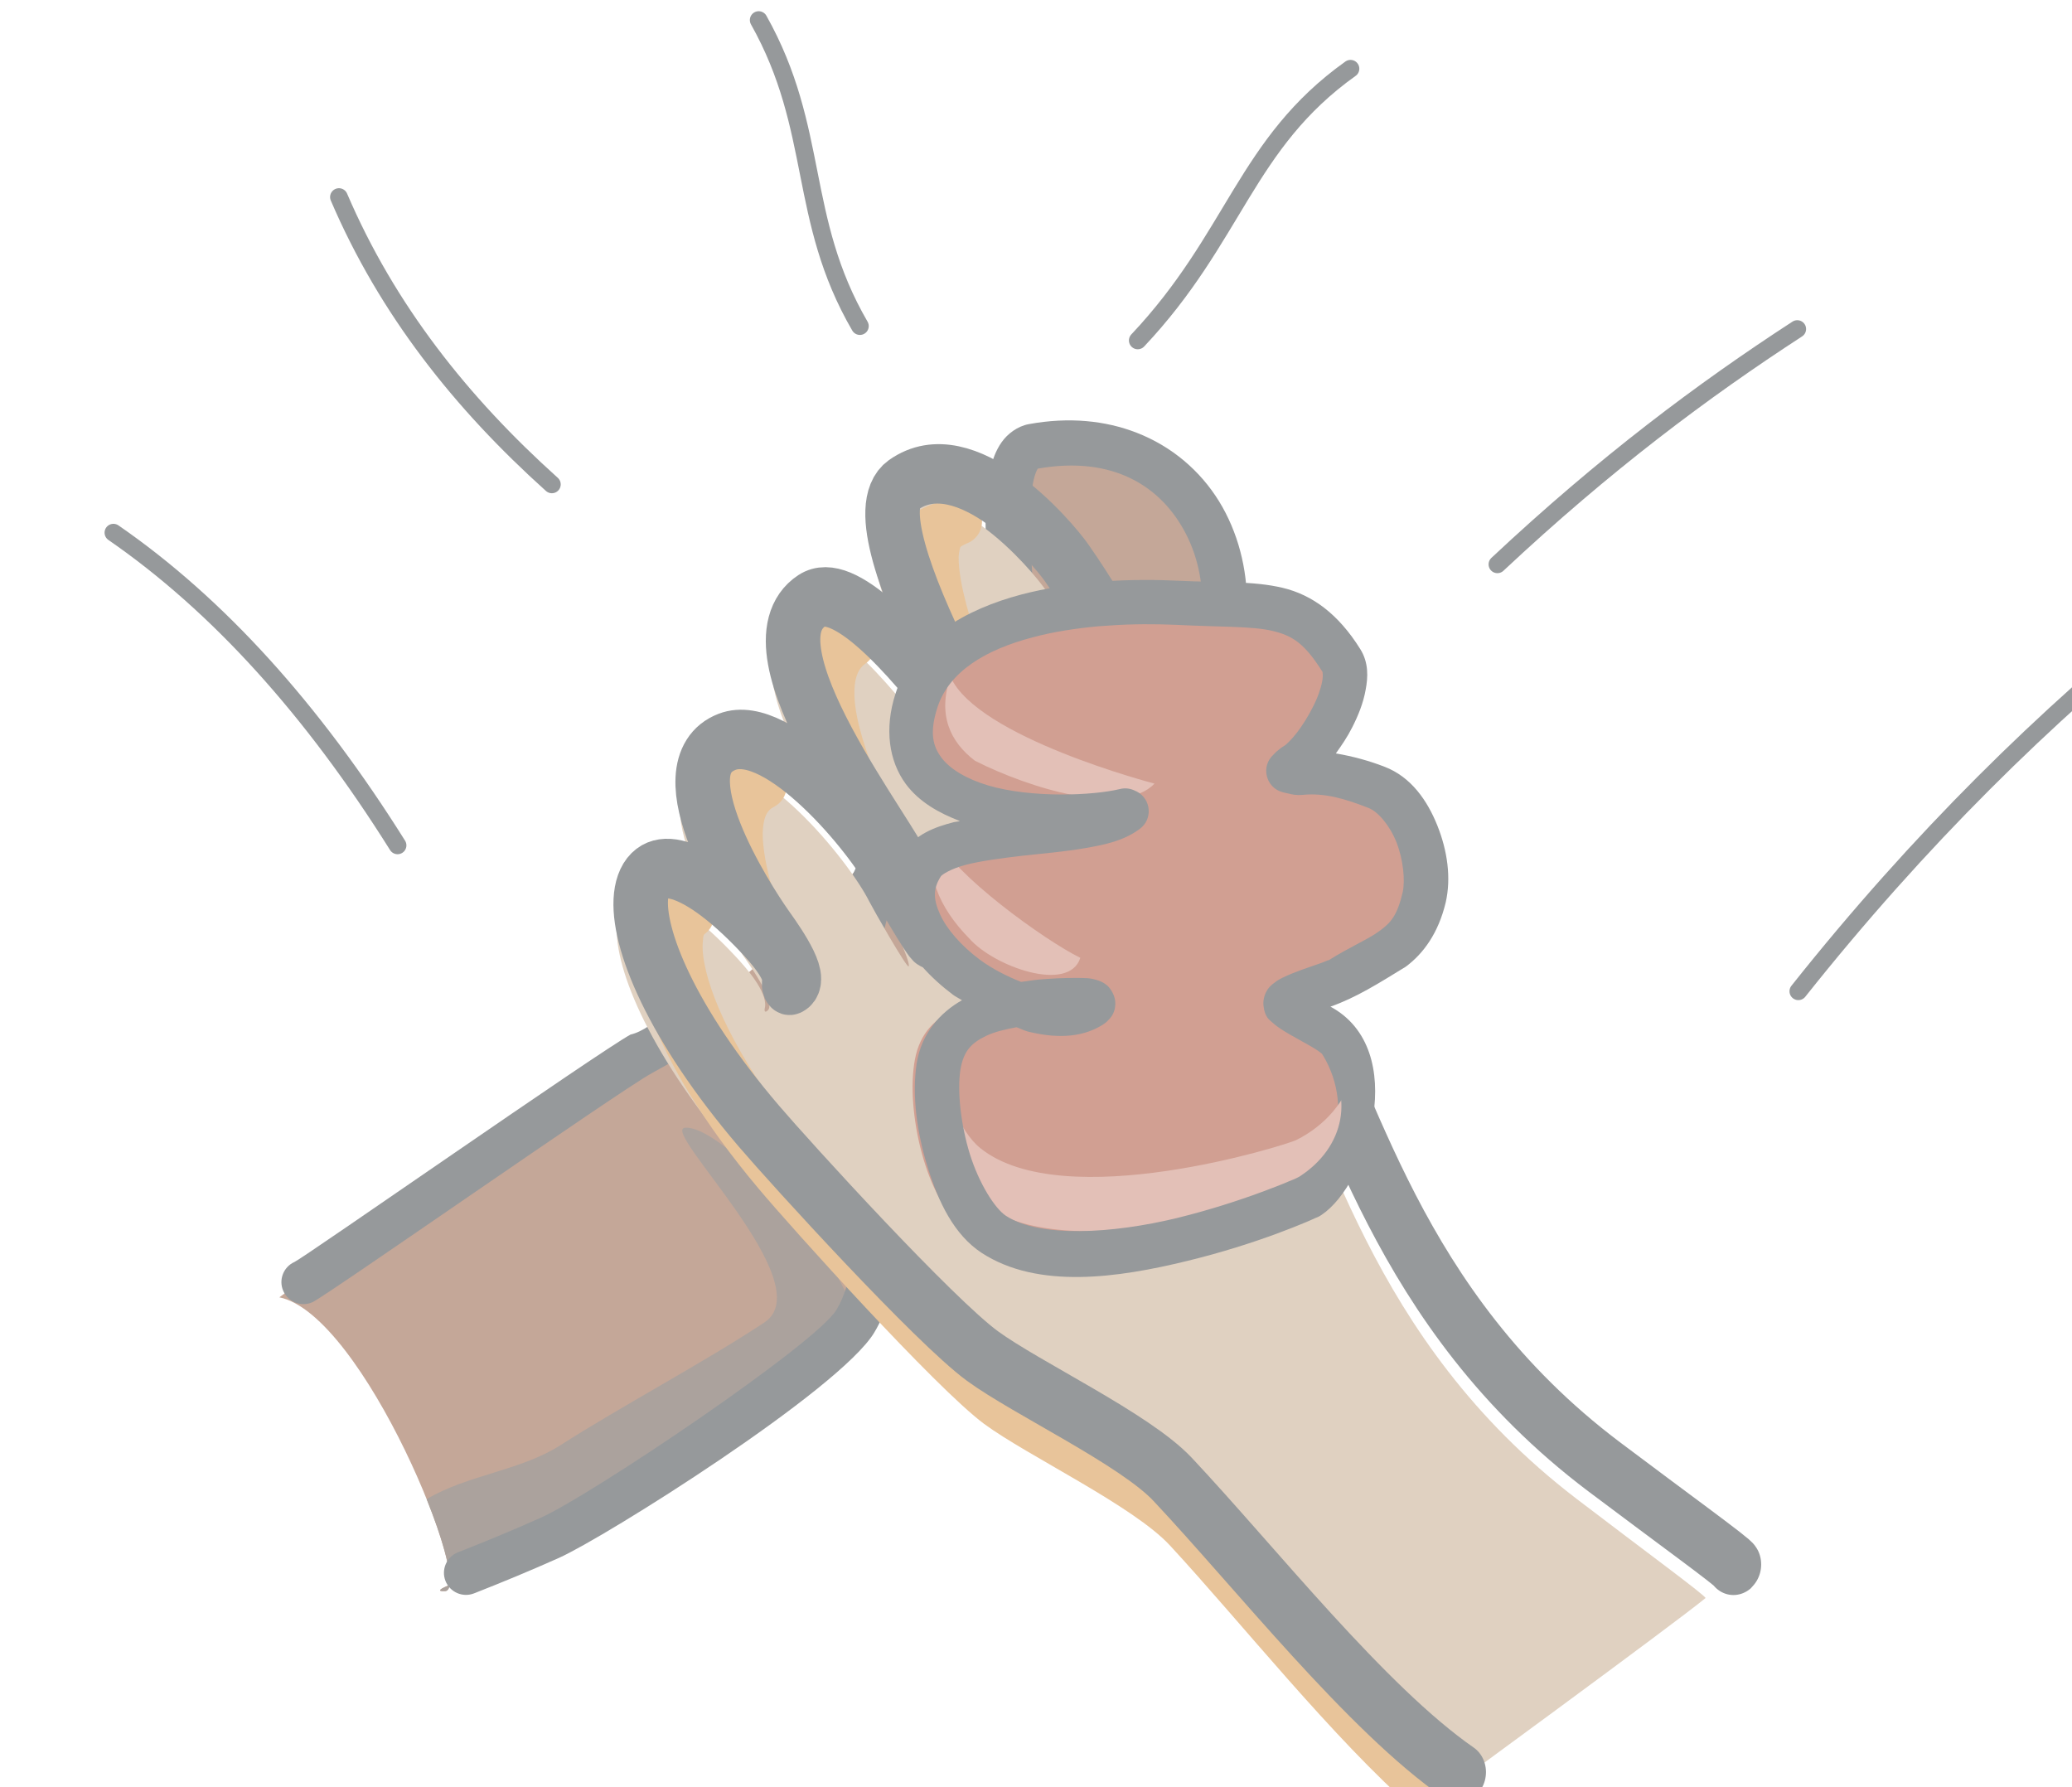 <?xml version="1.0" encoding="UTF-8" standalone="no"?>
<!-- Created with Inkscape (http://www.inkscape.org/) -->
<svg xmlns:inkscape="http://www.inkscape.org/namespaces/inkscape" xmlns:sodipodi="http://sodipodi.sourceforge.net/DTD/sodipodi-0.dtd" xmlns="http://www.w3.org/2000/svg" xmlns:svg="http://www.w3.org/2000/svg" width="26.391mm" height="22.763mm" viewBox="0 0 26.391 22.763" version="1.1" id="svg1723" inkscape:version="1.1.1 (3bf5ae0d25, 2021-09-20)" sodipodi:docname="symbol1.svg">
  <defs id="defs1720"></defs>
  <g inkscape:label="Ebene 1" inkscape:groupmode="layer" id="layer1" transform="translate(-42.156,-41.079)">
    <g id="g62" style="clip-rule:evenodd;fill-rule:evenodd;stroke-linecap:round;stroke-linejoin:round;stroke-miterlimit:1.5" transform="matrix(0.265,0,0,0.265,-537.331,-290.722)">
      <g transform="matrix(-1,0,0,1,4468.64,0)" id="g4">
        <path d="m 2268.47,1314.43 c 0,0 -5.73,-4.3 -7.41,-4.97 -8.48,-3.33 -28.19,-21.23 -27.61,-26.42 0.32,-2.84 1.23,-10.43 -4.33,-8.73 -1.42,0.44 -2.92,0.83 -4.11,1.71 -0.92,0.68 -1.77,3.65 -1.62,4.7 1.06,6.98 2.3,8.65 5.96,14.7 3.47,5.76 7.14,11.39 10.65,17.12 0.93,1.53 1.43,3.37 2.68,4.65 3.41,3.5 10.64,7.58 14.81,9.91 0.98,0.54 4.13,1.5 3.02,1.45 -1.43,-0.05 3.9,-13.29 7.96,-14.12 z" style="fill:#c4a798" id="path2"></path>
      </g>
      <g transform="matrix(-1,0,0,1,4468.64,0)" id="g8">
        <path d="m 2245.16,1315.64 c -2.79,-1.84 5.05,-9.27 3.81,-9.36 -2.13,-0.15 -9.11,8.14 -7.86,9.43 3.41,3.49 12.21,9.06 16.38,11.39 0.61,0.33 2.05,0.83 2.79,1.15 0.03,0.19 0.1,0.3 0.23,0.3 0.42,0.02 0.23,-0.11 -0.23,-0.3 -0.09,-0.65 0.35,-2.24 1.11,-4.12 -1.94,-1.16 -4.51,-1.37 -6.41,-2.58 -2.85,-1.83 -7,-4.04 -9.82,-5.91 z" style="fill:#aba29d" id="path6"></path>
      </g>
      <g transform="matrix(-0.058,-0.022,-0.022,0.059,2310.71,1209.31)" id="g12">
        <path d="m 689.439,1334.41 c -3.679,0.02 -7.326,0.2 -10.929,0.52 -28.826,2.55 -55.03,14.3 -75.611,32.7 -41.161,36.79 -61.135,98.25 -45.432,161.01 2.314,9.26 11.703,14.9 20.967,12.58 9.259,-2.32 14.887,-11.71 12.567,-20.97 -12.733,-50.89 3.962,-99.15 34.935,-126.84 30.794,-27.53 74.419,-36.43 125.389,-6.6 0.289,1.18 0.575,4.31 0,8.78 -1.174,9.11 -5.498,22.82 -11.128,36.95 -5.631,14.14 -12.455,28.9 -18.287,41.86 -5.832,12.96 -10.684,22.83 -12.789,33.36 -6.855,34.27 -0.335,72.19 8.022,109.16 8.357,36.97 18.955,73.2 22.888,100.74 0.754,50.53 -10.217,86.16 -25.307,128.69 -5.22,14.53 -11.672,21.08 -3.97,32.38 7.553,9.48 20.183,9.21 27.915,0.88 3.056,-3.85 2.595,-4.38 2.951,-5.32 3.722,-12.25 6.359,-24.05 9.888,-37.01 16.501,-41.26 30.162,-72.58 22.749,-124.51 -4.531,-31.72 -15.383,-68 -23.403,-103.48 -8.019,-35.47 -12.796,-69.96 -7.839,-94.75 0.36,-1.79 4.718,-13.28 10.431,-25.97 5.712,-12.7 12.749,-27.89 18.862,-43.24 6.114,-15.34 11.413,-30.64 13.304,-45.32 0.945,-7.34 1.126,-14.66 -0.88,-22.24 -2.007,-7.58 -7.114,-15.7 -14.91,-20.33 -27.164,-16.12 -54.629,-23.22 -80.383,-23.03 z" style="fill:#96999b" id="path10"></path>
      </g>
      <g transform="matrix(-0.061,0.006,0.006,0.061,2258.34,1186.54)" id="g16">
        <path d="m 795.694,1777.44 c -9.549,0 -17.287,7.74 -17.285,17.29 0,11.19 4.832,12.66 6.827,14.45 1.994,1.8 3.666,2.91 5.508,4.08 3.684,2.33 7.966,4.59 13.05,7.13 10.166,5.07 23.345,10.98 37.105,16.88 27.519,11.79 271.151,148.92 282.361,152.66 9.05,3.02 18.83,-1.87 21.86,-10.92 3.03,-9.05 -1.87,-18.85 -10.94,-21.87 -7.52,-2.51 -252.847,-140.15 -279.673,-151.65 -19.699,-2.53 -42.078,-27.48 -58.813,-28.05 z" style="fill:#96999b" id="path14"></path>
      </g>
      <g transform="matrix(-0.061,0.006,0.006,0.061,2257.07,1183.6)" id="g20">
        <path d="m 663.944,2023.28 c -3.94,0.2 -8.296,2.47 -12.939,7.71 -7.624,8.59 -8.845,18.94 -16.742,24.11 -9.629,6.16 -23.948,11.48 -38.677,13.75 -9.429,1.46 -15.891,10.28 -14.439,19.71 1.45,9.43 10.274,15.9 19.709,14.45 19.141,-2.94 37.285,-9.35 52.026,-18.78 1.605,-1.03 2.708,-2.63 4.257,-3.74 3.347,8.5 7.652,17.38 14.185,26.1 v 0.01 c 31.577,42.09 225.736,139.02 263.422,151.58 22.824,7.61 45.774,14.59 68.834,21.11 9.18,2.6 18.74,-2.74 21.34,-11.93 2.59,-9.19 -2.74,-18.73 -11.93,-21.33 -22.609,-6.39 -45.062,-13.23 -67.315,-20.65 -40.78,-13.59 -227.802,-114.35 -246.697,-139.53 -7.395,-9.87 -11.904,-22.28 -14.289,-31.81 -0.849,-13.22 -8.926,-31.35 -20.745,-30.76 z" style="fill:#96999b" id="path18"></path>
      </g>
      <g transform="matrix(-0.311,-0.043,-0.047,0.34,2989.13,1030.14)" id="g24">
        <path d="m 2180.45,1183.52 c 15.32,-7.23 34.85,-24.74 49.24,-35.53 6.52,-4.89 23.97,-9.98 31.31,-13.65 8.02,-4.01 32.69,-23.07 38.5,-27.86 30.66,-25.29 27.94,-45.28 3.7,-27.2 -1.74,1.3 -5.49,4.2 -5.49,6.41 0,0 0.15,1.07 -0.46,0.46 -1.3,-1.3 4.26,-6.55 5.03,-7.33 3.26,-3.25 19.16,-20.4 9.62,-25.17 -7.48,-3.74 -23.73,10.01 -27.79,15.42 -0.66,0.88 -7.06,8.51 -7.32,8.24 -0.44,-0.44 4.77,-7.78 5.03,-8.24 2.76,-4.83 29.9,-28.76 19.96,-36.61 -8.58,-6.77 -42.97,32.63 -42.97,32.63 0,0 3.7,-3.48 4.23,-4.28 1.9,-2.85 34.85,-39.53 27.12,-46.09 -8.6,-7.31 -23.71,5.2 -26.32,7.81 -16.25,16.25 -26.02,36.4 -42.37,55.5 -11.76,13.74 -21.98,42.09 -57.09,60.3 -10.86,5.63 -21.9,11.09 -21.68,11.32 4.1,4.09 37.75,33.87 37.75,33.87 z" style="fill:#e0d1c1" id="path22"></path>
      </g>
      <g transform="matrix(-1,0,0,1,4468.64,0)" id="g28">
        <path d="m 2211.56,1337.14 c -0.55,0.48 1.62,2.57 2.3,1.97 3.99,-3.5 8.38,-9.05 11.8,-12.75 1.76,-1.91 6.87,-4.32 8.94,-5.85 2.34,-1.74 9.24,-9.4 10.84,-11.31 2.67,-3.17 4.33,-6.02 5.16,-8.24 0.63,-1.66 0.8,-3.01 0.64,-3.93 -0.12,-0.73 -0.44,-1.27 -0.87,-1.62 -0.46,-0.37 -1.07,-0.56 -1.83,-0.46 -0.45,0.06 -0.82,0.39 -0.94,0.84 -0.11,0.44 0.06,0.91 0.43,1.18 0.08,0.06 0.06,0.18 0.08,0.31 0.05,0.39 -0.01,0.89 -0.15,1.48 -0.53,2.14 -2.18,5.25 -5.16,8.8 -1.56,1.85 -8.21,9.27 -10.47,10.95 -2.15,1.6 -7.42,4.15 -9.25,6.13 -3.35,3.63 -7.62,9.07 -11.52,12.5 z m 33.6,-48.4 c -0.51,0.03 -0.94,0.39 -1.05,0.89 -0.1,0.51 0.15,1.01 0.61,1.24 0.28,0.14 0.4,0.41 0.46,0.71 0.07,0.34 0.07,0.71 0.03,1.09 -0.17,1.84 -1.08,3.89 -1.17,4.32 -0.16,0.86 0.41,1.22 0.63,1.32 0.23,0.11 0.7,0.28 1.24,-0.17 0.1,-0.09 0.19,-0.19 0.26,-0.31 0.9,-1.57 1.94,-3.78 2.08,-5.49 0.13,-1.6 -0.42,-2.86 -1.9,-3.42 -0.37,-0.14 -0.77,-0.2 -1.19,-0.18 z m -4.41,-6.8 c -0.45,0.08 -0.81,0.42 -0.91,0.87 -0.1,0.44 0.08,0.9 0.46,1.16 0.33,0.23 0.46,0.6 0.51,1.01 0.07,0.63 -0.04,1.35 -0.23,2.09 -0.67,2.63 -2.34,5.43 -2.46,5.81 -0.2,0.66 0.15,1.04 0.28,1.17 0.21,0.21 0.48,0.34 0.82,0.33 0.1,0 0.51,-0.01 0.94,-0.49 0.04,-0.05 0.07,-0.1 0.11,-0.15 1.34,-2.19 2.9,-4.93 3.4,-7.12 0.45,-1.93 0.08,-3.5 -1.25,-4.36 -0.48,-0.32 -1.04,-0.42 -1.67,-0.32 z m -5.01,-3.57 c 0.02,0.06 0.07,0.28 0.08,0.45 0.01,0.33 -0.04,0.73 -0.11,1.16 -0.53,2.95 -2.55,7.37 -3.1,8.9 -0.14,0.39 -0.2,0.67 -0.21,0.81 -0.02,0.27 0.05,0.47 0.12,0.6 0.13,0.28 0.34,0.45 0.57,0.55 0.16,0.07 0.89,0.29 1.56,-0.54 0.05,-0.06 0.09,-0.13 0.13,-0.2 1.46,-2.95 4.02,-7.17 4.49,-9.87 0.3,-1.74 -0.18,-2.99 -1.43,-3.58 -0.69,-0.33 -1.3,-0.6 -1.98,-0.63 -0.55,-0.02 -1.03,0.36 -1.14,0.89 -0.11,0.54 0.18,1.08 0.69,1.28 0.11,0.05 0.23,0.1 0.33,0.18 z" style="fill:#e8c49a" id="path26"></path>
      </g>
      <g transform="matrix(-0.311,-0.041,-0.044,0.34,2987.05,1024.28)" id="g32">
        <path d="m 2180.45,1183.52 c 15.32,-7.23 34.85,-24.74 49.24,-35.53 6.52,-4.89 23.97,-9.98 31.31,-13.65 8.02,-4.01 32.69,-23.07 38.5,-27.86 30.66,-25.29 27.94,-45.28 3.7,-27.2 -1.74,1.3 -5.49,4.2 -5.49,6.41 0,0 0.15,1.07 -0.46,0.46 -1.3,-1.3 4.26,-6.55 5.03,-7.33 3.26,-3.25 19.16,-20.4 9.62,-25.17 -7.48,-3.74 -23.73,10.01 -27.79,15.42 -0.66,0.88 -7.06,8.51 -7.32,8.24 -0.44,-0.44 4.77,-7.78 5.03,-8.24 2.76,-4.83 29.9,-28.76 19.96,-36.61 -8.58,-6.77 -42.97,32.63 -42.97,32.63 0,0 3.7,-3.48 4.23,-4.28 1.9,-2.85 34.85,-39.53 27.12,-46.09 -8.6,-7.31 -23.71,5.2 -26.32,7.81 -16.25,16.25 -26.02,36.4 -42.37,55.5 -11.76,13.74 -21.98,42.09 -57.09,60.3 -10.86,5.63 -21.9,11.09 -21.68,11.32" style="fill:none;stroke:#96999b;stroke-width:8.34px" id="path30"></path>
      </g>
      <g id="path990" transform="matrix(-0.168,0.01,0.01,0.168,2605.42,982.662)">
        <path d="m 2275.58,1699.74 c 18.9,2.72 70.73,-3.63 56.49,-36.87 -10.82,-25.25 -53.62,-24.18 -76.81,-20.86 -25.08,3.58 -35.58,1.57 -45.24,20.88 -3.83,7.67 9.47,25.2 15.42,28.18 0.95,0.47 2.64,1.76 2.64,1.76 0,0 -2.31,0.88 -3.52,0.88 -7.82,0 -14.43,2.81 -21.15,6.17 -9.78,4.89 -13.97,22.42 -10.57,32.6 4.97,14.93 13.74,14.81 26.43,21.15 1.82,0.91 15.86,3.39 15.86,5.29 0,1.95 -12.2,8.61 -14.1,11.46 -10.61,15.92 -4.7,35.54 12.34,44.06 2.81,1.4 66.94,21.6 90.98,2.36 10.27,-8.21 14.9,-34.43 11.24,-49.07 -3.74,-14.95 -18.8,-15.86 -30.84,-15.86 -4.78,0 -18.38,0.51 -14.1,2.65 17.56,8.77 60.14,-24.84 44.06,-44.95 -8.35,-10.44 -47.48,-2.37 -59.51,-9.59 z" style="fill:#d19f92" id="path34"></path>
      </g>
      <g id="path994" transform="matrix(-0.061,0,0,0.061,2362.28,1185.75)">
        <path d="m 2137.91,1911.81 c -3.71,32.82 -15.25,66.2 -32.83,80.27 -65.74,52.59 -241.09,-2.64 -248.76,-6.47 -23.35,-11.68 -39.06,-30.97 -45.27,-52.8 -10.5,37.42 7.26,76.61 45.27,95.62 7.67,3.84 183.02,59.06 248.76,6.47 25.64,-20.51 38.42,-82.09 32.83,-123.09 z m 0.31,-162.78 c -11.01,26.48 -83.37,79.11 -111.8,92.99 8.87,28.03 68.08,7.01 87.61,-15.36 23.31,-23.68 37.02,-53.33 24.19,-77.63 z m -9.5,-128.46 c -21.01,47.88 -160.74,84.19 -160.74,84.19 25.21,26.4 98.77,3.64 141.46,-18 19.58,-14.89 29.63,-36.3 19.28,-66.19 z" style="fill:#e3c0b7" id="path37"></path>
      </g>
      <g transform="matrix(-1,0,0,1,4468.64,0)" id="g42">
        <path d="m 2229.3,1280.06 c -0.16,-0.01 -0.32,-0.02 -0.48,-0.04 -1.3,-0.09 -2.53,-0.08 -3.55,-0.03 -2.08,0.1 -3.58,0 -5.02,0.34 -1.43,0.34 -2.68,1.26 -3.73,2.94 -0.41,0.65 -0.38,1.35 -0.26,1.97 0.11,0.62 0.35,1.22 0.64,1.79 0.23,0.46 0.51,0.87 0.79,1.26 -0.83,0.14 -1.62,0.36 -2.34,0.64 -1.28,0.49 -2.06,1.63 -2.54,2.83 -0.48,1.2 -0.67,2.51 -0.4,3.69 0.35,1.47 1.07,2.46 1.92,3.09 1.29,0.79 2.37,1.48 3.62,1.92 -3.83,2.06 -1.81,8.52 0.43,10.01 0.15,0.1 0.2,0.11 0.32,0.16 0.11,0.05 0.26,0.12 0.43,0.19 0.36,0.15 0.83,0.34 1.4,0.55 1.14,0.42 2.65,0.91 4.3,1.31 3.31,0.81 7.18,1.38 9.89,-0.39 1.32,-0.87 2.07,-2.43 2.59,-4.11 0.52,-1.68 0.76,-3.47 0.53,-4.98 v 0 c -0.23,-1.47 -1.14,-2.46 -2.18,-3.05 0.14,-0.09 0.3,-0.16 0.43,-0.26 1.09,-0.82 2.03,-1.82 2.57,-3 0.53,-1.18 0.58,-2.64 -0.21,-3.86 v 0 c -0.57,-0.87 -1.48,-1.2 -2.41,-1.44 -0.09,-0.02 -0.19,-0.02 -0.28,-0.05 1.01,-0.39 1.95,-0.91 2.6,-1.78 0.81,-1.1 1.04,-2.65 0.5,-4.33 -0.86,-2.69 -3.42,-4.08 -6.06,-4.78 -1.15,-0.3 -2.35,-0.48 -3.5,-0.59 z m -9.84,28.58 0.04,0.02 c -0.02,-0.01 -0.03,-0.02 -0.04,-0.02 -2.21,-1.41 -2.71,-3.94 -1.07,-5.97 -0.11,0.14 0.06,-0.04 0.28,-0.17 0.22,-0.14 0.52,-0.3 0.82,-0.47 0.29,-0.16 0.59,-0.33 0.85,-0.5 0.13,-0.09 0.25,-0.17 0.39,-0.3 0.13,-0.12 0.38,-0.24 0.44,-0.83 0.03,-0.34 -0.1,-0.61 -0.2,-0.77 -0.11,-0.15 -0.21,-0.23 -0.29,-0.29 -0.17,-0.14 -0.3,-0.21 -0.45,-0.28 -0.28,-0.14 -0.6,-0.26 -0.92,-0.38 -0.32,-0.11 -0.64,-0.22 -0.89,-0.31 -0.25,-0.08 -0.55,-0.25 -0.32,-0.1 -1.09,-0.69 -1.98,-1.05 -2.51,-1.45 -0.54,-0.39 -0.85,-0.74 -1.11,-1.85 -0.13,-0.57 -0.03,-1.58 0.3,-2.42 0.34,-0.84 0.9,-1.47 1.34,-1.64 1.13,-0.44 2.09,-0.73 3.15,-0.63 0.36,0.03 0.52,-0.02 0.69,-0.06 0.16,-0.03 0.3,-0.07 0.3,-0.07 0.8,-0.22 1.05,-1.24 0.43,-1.8 0,0 -0.19,-0.23 -0.57,-0.46 -0.02,-0.01 -0.3,-0.26 -0.56,-0.6 -0.26,-0.34 -0.54,-0.78 -0.76,-1.22 -0.23,-0.44 -0.39,-0.9 -0.45,-1.23 -0.07,-0.33 0,-0.49 -0.03,-0.45 0.87,-1.39 1.45,-1.76 2.42,-1.99 0.97,-0.23 2.46,-0.18 4.63,-0.29 0.95,-0.04 2.1,-0.05 3.3,0.04 l 0.45,0.03 c 1.06,0.1 2.14,0.26 3.14,0.53 2.29,0.6 4.03,1.66 4.58,3.37 0.39,1.21 0.22,1.86 -0.19,2.41 -0.41,0.55 -1.21,1.03 -2.25,1.34 -2.08,0.61 -5.02,0.49 -6.34,0.17 -0.24,-0.06 -0.5,-0.03 -0.73,0.09 l -0.07,0.03 c -0.7,0.36 -0.78,1.34 -0.14,1.8 0.75,0.56 1.63,0.75 2.61,0.92 0.97,0.17 2.04,0.26 3.05,0.37 1.02,0.12 2,0.25 2.72,0.44 0.72,0.19 1.12,0.47 1.17,0.54 0.39,0.6 0.37,1.11 0.05,1.82 -0.32,0.72 -1.02,1.52 -1.9,2.18 -0.62,0.46 -1.32,0.81 -2,1.08 -0.28,-0.03 -0.58,-0.09 -0.85,-0.11 -0.43,-0.04 -1.21,-0.09 -1.87,-0.08 -0.34,0.01 -0.58,-0.02 -1.01,0.13 -0.11,0.04 -0.24,0.09 -0.42,0.24 -0.17,0.16 -0.4,0.52 -0.38,0.89 0.01,0.38 0.18,0.61 0.31,0.74 0.12,0.14 0.22,0.2 0.31,0.26 v 0 c 1.08,0.67 2.37,0.62 3.61,0.31 0.17,-0.05 0.34,-0.14 0.52,-0.2 0.54,0.1 1.05,0.22 1.45,0.41 0.7,0.34 1.1,0.71 1.25,1.66 0.15,1 -0.02,2.61 -0.46,4.03 -0.44,1.41 -1.2,2.61 -1.73,2.96 -1.63,1.07 -5.12,0.86 -8.22,0.11 -1.55,-0.38 -2.99,-0.85 -4.07,-1.25 -0.54,-0.2 -0.98,-0.37 -1.3,-0.51 -0.16,-0.06 -0.29,-0.12 -0.38,-0.16 -0.06,-0.03 -0.13,-0.07 -0.12,-0.06 z" style="fill:#96999b" id="path40"></path>
      </g>
      <g id="path368" transform="matrix(0.15,0,0,0.15,1571.82,1213.11)">
        <path d="m 4226.88,530.657 c -27.3,-43.534 -57.6,-77.091 -91.05,-100.193" style="fill:none;stroke:#96999b;stroke-width:5.67px" id="path44"></path>
      </g>
      <g id="path372" transform="matrix(0.15,0,0,0.15,1573.16,1214.18)">
        <path d="m 4267.39,407.863 c -29.06,-26.096 -52.81,-56.049 -68.23,-92.064" style="fill:none;stroke:#96999b;stroke-width:5.67px" id="path47"></path>
      </g>
      <g id="path376" transform="matrix(0.141,-0.051,0.051,0.141,1591.189,1437.676)">
        <path d="m 4379.81,379.049 c -7.14,-39.348 9.457,-63.553 2.857,-103.28" style="fill:none;stroke:#96999b;stroke-width:5.67px" id="path50" sodipodi:nodetypes="cc"></path>
      </g>
      <g id="path380" transform="matrix(0.134,0.066,-0.066,0.134,1664.864,920.077)">
        <path d="m 4493.17,386.683 c 13.44,-43.702 3.085,-72.12 22.785,-108.69" style="fill:none;stroke:#96999b;stroke-width:5.67px" id="path53" sodipodi:nodetypes="cc"></path>
      </g>
      <g id="path384" transform="matrix(0.139,0.055,-0.055,0.139,1643.354,963.493)">
        <path d="m 4604.811,449.243 c 20.27,-42.931 40.96,-76.471 61.82,-105.829" style="fill:none;stroke:#96999b;stroke-width:5.67px" id="path56"></path>
      </g>
      <g id="path388" transform="matrix(0.15,0,0,0.15,1578.88,1212.78)">
        <path d="m 4628.66,579.606 c 38.73,-48.745 79.26,-88.43 120.99,-121.916" style="fill:none;stroke:#96999b;stroke-width:5.67px" id="path59"></path>
      </g>
    </g>
  </g>
</svg>

